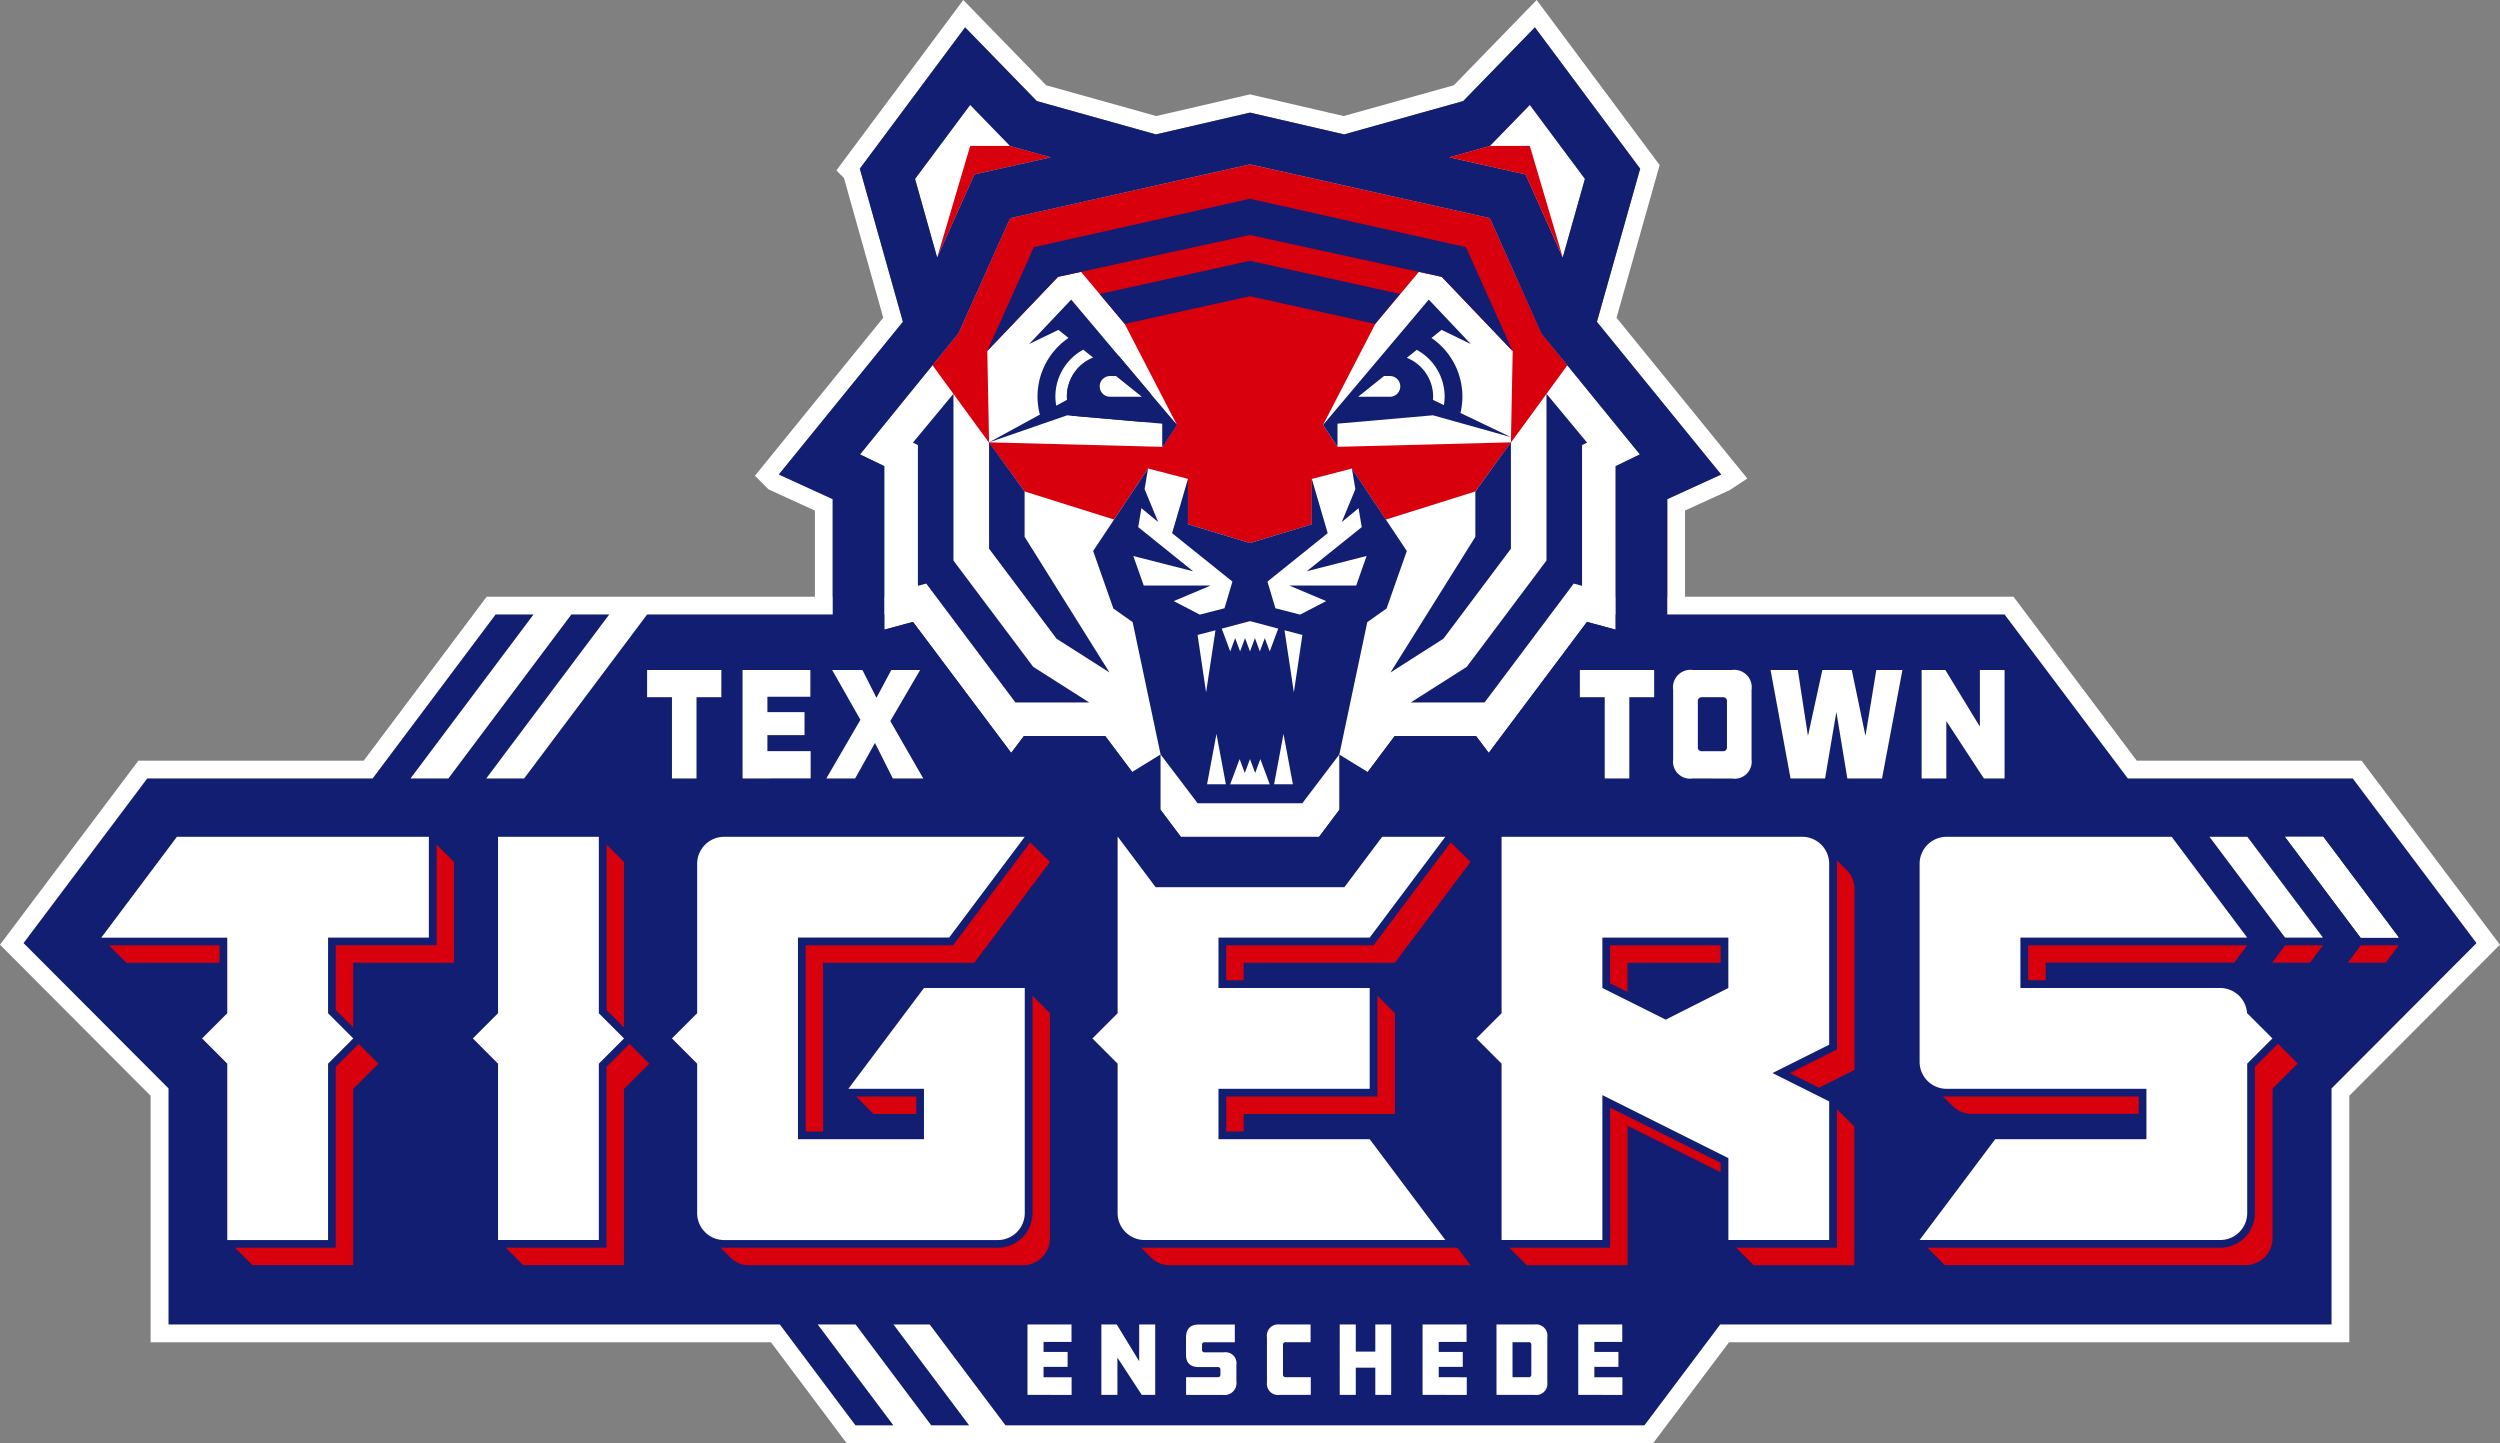 <svg xmlns="http://www.w3.org/2000/svg" xmlns:xlink="http://www.w3.org/1999/xlink" width="157.444" height="90.882" viewBox="0 0 157.444 90.882">
  <rect x="0" y="0" width="157.444" height="90.882" fill="#808080" stroke="none"/>
  <defs>
    <clipPath id="clip-path">
      <rect id="Rectangle_4" data-name="Rectangle 4" width="157.444" height="90.881" fill="none"/>
    </clipPath>
  </defs>
  <g id="Group_1" data-name="Group 1" transform="translate(0 0.001)">
    <path id="Path_95" data-name="Path 95" d="M107.5,6.365l4.513-4.642,6.63,8.9-2.724,9.646,7.824,9.615h0l-3.391,1.55v12.39h0l-3.812-1.034L109.1,52.7v0l-2.382-3.173h-1.95l-4.762,6.348H88.131L83.37,49.525H81.419L79.037,52.7v0L71.6,42.788l-3.811,1.034h0V31.432L64.4,29.882h0l7.813-9.619L69.5,10.621h0l6.63-8.9,4.513,4.642,7.5,2.1,5.928-1.371L100,8.462ZM112.126,0l-.916.942-4.3,4.427L99.971,7.307,94.323,6l-.252-.058L93.819,6,88.17,7.307,81.234,5.368,76.932.941,76.016,0l-.785,1.054-6.63,8.9-.578.776.477.479,2.476,8.8-7.446,9.169-.636.784.714.714.143.143.184.085,2.737,1.251V45.634l1.521-.76,2.972-.805,6.978,9.3.763,1.018.913-.887.063-.061.053-.07,2.046-2.726h.831l4.426,5.9.336.448h13l.335-.448,4.427-5.9h.83l1.99,2.65.775,1.507L110,53.371l6.978-9.3,3.078.835.145.039h1.268V32.151l2.738-1.251.079-.036.073-.048,1.033-.682-.78-.959-7.457-9.164,2.566-9.086.15-.531-.33-.442-6.63-8.9Z" transform="translate(-15.35)" fill="#fff"/>
    <path id="Path_96" data-name="Path 96" d="M40.714,50.452,32.967,60.779h-.986l7.745-10.327H35.941L28.2,60.779H27.21l7.746-10.327H31.17L23.425,60.779H9.231L.979,71.758l9.309,9.333V96.286H49.072l4.762,6.349h3.785l-4.762-6.349h.986l4.761,6.349h3.785l-4.762-6.349h.883l4.773,6.349h40.793l4.772-6.349h38.784V81.092l9.31-9.333-8.254-10.979H134.526l-7.763-10.328Z" transform="translate(-0.239 -12.314)" fill="#111e72"/>
    <path id="Path_97" data-name="Path 97" d="M33.008,61.158l7.746-10.327h85.49l7.764,10.328h14.163l7.794,10.368-9.13,9.153V95.545h-38.5l-4.773,6.35H63.324l-4.773-6.35H56.269l4.762,6.349H58.645l-4.761-6.349H51.5l4.761,6.349H53.874l-4.761-6.349h-38.5V80.678l-9.13-9.153L9.272,61.158H23.466l7.746-10.327H33.6L25.851,61.158h2.386l7.745-10.327h2.386L30.622,61.158Zm93.236-11.447H30.651l-.336.448-7.409,9.878H8.713l-.336.448L.584,70.853,0,71.628l.686.688,8.8,8.825V96.665H48.553l4.425,5.9.337.448h50.8l.336-.447,4.437-5.9h39.065V81.141l8.8-8.825.686-.688-.584-.776-7.794-10.368-.336-.448H134.567l-7.428-9.88-.336-.447Z" transform="translate(0 -12.133)" fill="#fff"/>
    <g id="Group_5" data-name="Group 5" transform="translate(0 0)">
      <g id="Group_4" data-name="Group 4" clip-path="url(#clip-path)">
        <path id="Path_98" data-name="Path 98" d="M143.527,69.714H124.587V80.825L123,82.411,124.587,84V95.107h6.348V85.982l7.935,3.968v5.158h6.348V86.378l-3.571-1.786,3.571-1.786v-11.4a1.7,1.7,0,0,0-1.693-1.693m-4.656,9.522-3.947,1.994-3.988-1.994V76.063h7.935Z" transform="translate(-30.021 -17.015)" fill="#fff"/>
        <path id="Path_99" data-name="Path 99" d="M47.328,69.715H40.98v11.11l-1.587,1.587L40.98,84V95.108h6.348V84l1.587-1.587-1.587-1.587Z" transform="translate(-9.615 -17.015)" fill="#fff"/>
        <path id="Path_100" data-name="Path 100" d="M13.2,69.715,8.438,76.064h7.934v4.762l-1.587,1.587L16.372,84v11.11H22.72V84l1.587-1.587L22.72,80.824V76.063h6.348V69.715Z" transform="translate(-2.059 -17.015)" fill="#fff"/>
        <path id="Path_101" data-name="Path 101" d="M98.952,88.759V85.585h9.523V79.237H98.952V76.063h9.522l4.762-6.348H92.6V80.826l-1.587,1.587L92.6,84v9.417A1.7,1.7,0,0,0,94.3,95.108h18.939l-4.762-6.349Z" transform="translate(-22.215 -17.015)" fill="#fff"/>
        <path id="Path_102" data-name="Path 102" d="M141.1,79.857v-1.1h-6.965v2.388l1.1.551V79.857Z" transform="translate(-32.739 -19.222)" fill="#d9000d"/>
        <path id="Path_103" data-name="Path 103" d="M152.667,72.262l-.6-.6a2.178,2.178,0,0,1,.011.223l0,11.4v.3l-.268.134-2.7,1.352,1.838.919,2.236-1.118v-11.4a1.684,1.684,0,0,0-.51-1.206" transform="translate(-36.392 -17.49)" fill="#d9000d"/>
        <path id="Path_104" data-name="Path 104" d="M139.055,95.756l-6.965-3.483V101.1h-6.348l1.1,1.1h6.348V93.417l5.863,2.931Z" transform="translate(-30.69 -22.521)" fill="#d9000d"/>
        <path id="Path_105" data-name="Path 105" d="M150.985,100.645v.485h-6.348l1.1,1.1h6.348V93.5l-1.1-1.1Z" transform="translate(-35.302 -22.552)" fill="#d9000d"/>
        <path id="Path_106" data-name="Path 106" d="M50.532,80.78l1.1,1.1V71.458l-1.1-1.1Z" transform="translate(-12.333 -17.172)" fill="#d9000d"/>
        <path id="Path_107" data-name="Path 107" d="M49.928,86.964h0L48.482,88.41V99.8H42.134l1.1,1.1h6.348V89.8l1.587-1.587Z" transform="translate(-10.284 -21.225)" fill="#d9000d"/>
        <path id="Path_108" data-name="Path 108" d="M16.044,78.755H9.079l1.1,1.1h5.862Z" transform="translate(-2.216 -19.222)" fill="#d9000d"/>
        <path id="Path_109" data-name="Path 109" d="M34.322,70.356V76.7H27.974V80.78l1.1,1.1V77.806h6.349V71.458Z" transform="translate(-6.828 -17.172)" fill="#d9000d"/>
        <path id="Path_110" data-name="Path 110" d="M27.369,86.964,25.924,88.41V99.8H19.576l1.1,1.1h6.348V89.8l1.587-1.587-1.244-1.244Z" transform="translate(-4.778 -21.225)" fill="#d9000d"/>
        <path id="Path_111" data-name="Path 111" d="M72.422,92.452h2.689v-1.1H71.32Z" transform="translate(-17.407 -22.296)" fill="#d9000d"/>
        <path id="Path_112" data-name="Path 112" d="M79.673,82.952V96.646a2.181,2.181,0,0,1-2.179,2.178H60.248c-.075,0-.15,0-.223-.011l.614.613a1.629,1.629,0,0,0,1.2.5H79.081a1.7,1.7,0,0,0,1.694-1.693V84.054Z" transform="translate(-14.65 -20.246)" fill="#d9000d"/>
        <path id="Path_113" data-name="Path 113" d="M81.266,70.173l-4.721,6.292-.145.194H67.121V88.386h1.1V77.761h9.522l4.762-6.348Z" transform="translate(-16.382 -17.127)" fill="#d9000d"/>
        <path id="Path_114" data-name="Path 114" d="M111.68,88.816V89.3h-9.522v2.2h1.1V90.4h9.523V84.055l-1.1-1.1Z" transform="translate(-24.933 -20.246)" fill="#d9000d"/>
        <path id="Path_115" data-name="Path 115" d="M114.222,103.945H95.283a2.169,2.169,0,0,1-.223-.011l.614.614a1.631,1.631,0,0,0,1.2.5H115.81l-.825-1.1Z" transform="translate(-23.201 -25.367)" fill="#d9000d"/>
        <path id="Path_116" data-name="Path 116" d="M116.3,70.173l-4.72,6.292-.146.194h-9.278v2.2h1.1v-1.1h9.522l4.762-6.348Z" transform="translate(-24.933 -17.127)" fill="#d9000d"/>
        <path id="Path_117" data-name="Path 117" d="M180.553,80.821l0,.106a1.7,1.7,0,0,0-1.693-1.69H166.274V76.063h14.283L175.8,69.714H161.619a1.7,1.7,0,0,0-1.693,1.693V83.892a1.7,1.7,0,0,0,1.693,1.693h12.59v3.173h-9.522l-4.762,6.349h18.939a1.7,1.7,0,0,0,1.693-1.693V84l1.587-1.587Z" transform="translate(-39.033 -17.015)" fill="#fff"/>
        <path id="Path_118" data-name="Path 118" d="M184.076,69.715l4.762,6.349h2.386l-4.761-6.349Z" transform="translate(-44.927 -17.015)" fill="#fff"/>
        <path id="Path_119" data-name="Path 119" d="M192.772,69.715h-2.385l4.762,6.349h2.384Z" transform="translate(-46.468 -17.015)" fill="#fff"/>
        <path id="Path_120" data-name="Path 120" d="M192.772,69.715h-2.385l4.762,6.349h2.384Z" transform="translate(-46.468 -17.015)" fill="#fff"/>
        <path id="Path_121" data-name="Path 121" d="M161.87,91.337l.594.594a1.686,1.686,0,0,0,1.207.511H174.2V91.348H162.094c-.076,0-.15,0-.224-.011" transform="translate(-39.508 -22.293)" fill="#d9000d"/>
        <path id="Path_122" data-name="Path 122" d="M182.656,86.956l-.007.006L181.2,88.407v9.216a2.18,2.18,0,0,1-2.178,2.178h-18.44l1.095,1.095H180.62a1.7,1.7,0,0,0,1.693-1.693V89.785L183.9,88.2Z" transform="translate(-39.194 -21.223)" fill="#d9000d"/>
        <path id="Path_123" data-name="Path 123" d="M182.764,78.755h-13.8v2.2h1.107v-1.11h11.872Z" transform="translate(-41.239 -19.222)" fill="#d9000d"/>
        <path id="Path_124" data-name="Path 124" d="M198.806,78.755l-.82,1.094H195.6l.819-1.094Z" transform="translate(-47.741 -19.222)" fill="#d9000d"/>
        <path id="Path_125" data-name="Path 125" d="M192.5,78.755l-.82,1.094H189.29l.82-1.094Z" transform="translate(-46.2 -19.222)" fill="#d9000d"/>
        <path id="Path_126" data-name="Path 126" d="M85.6,114.777v-4.434h2.772v1.1H86.611v.63h1.516v.94H86.611v.653h1.767v1.114Z" transform="translate(-20.891 -26.932)" fill="#fff"/>
        <path id="Path_127" data-name="Path 127" d="M94.3,114.777l-1.534-2.345v2.345h-1.01v-4.434h.968l1.413,2.316v-2.316h1.009v4.434Z" transform="translate(-22.394 -26.932)" fill="#fff"/>
        <path id="Path_128" data-name="Path 128" d="M98.813,114.777v-1.114H100.8a.155.155,0,0,0,.175-.175V113.2a.155.155,0,0,0-.175-.175H99.624q-.818,0-.816-.776v-1.056q0-.846.787-.846h2.287v1.114H99.992a.155.155,0,0,0-.175.175v.286a.155.155,0,0,0,.175.175h1.213a.688.688,0,0,1,.776.781v1.039a.756.756,0,0,1-.847.863Z" transform="translate(-24.116 -26.931)" fill="#fff"/>
        <path id="Path_129" data-name="Path 129" d="M106.351,114.777a.7.7,0,0,1-.8-.776v-2.847a.711.711,0,0,1,.8-.811H108.3v1.114h-1.563a.155.155,0,0,0-.175.175v1.855a.155.155,0,0,0,.175.175h1.575v1.114Z" transform="translate(-25.762 -26.931)" fill="#fff"/>
        <path id="Path_130" data-name="Path 130" d="M113.856,114.777v-1.714h-1.23v1.714h-1.011v-4.434h1.011v1.709h1.23v-1.709h1v4.434Z" transform="translate(-27.242 -26.932)" fill="#fff"/>
        <path id="Path_131" data-name="Path 131" d="M118.516,114.777v-4.434h2.771v1.1h-1.755v.63h1.516v.94h-1.516v.653H121.3v1.114Z" transform="translate(-28.926 -26.932)" fill="#fff"/>
        <path id="Path_132" data-name="Path 132" d="M124.675,114.777v-4.433h2.4a.712.712,0,0,1,.8.81V114a.7.7,0,0,1-.8.776Zm2.193-3.144a.155.155,0,0,0-.175-.175h-1.009v2.206h1.009a.155.155,0,0,0,.175-.175Z" transform="translate(-30.429 -26.932)" fill="#fff"/>
        <path id="Path_133" data-name="Path 133" d="M131.487,114.777v-4.434h2.771v1.1H132.5v.63h1.516v.94H132.5v.653h1.767v1.114Z" transform="translate(-32.092 -26.932)" fill="#fff"/>
        <path id="Path_134" data-name="Path 134" d="M140.624,62.648a1.073,1.073,0,0,1-1.231-1.2V57.065a1.1,1.1,0,0,1,1.231-1.25H143.1a1.1,1.1,0,0,1,1.231,1.25v4.387a1.073,1.073,0,0,1-1.231,1.2Zm2.158-4.846a.239.239,0,0,0-.27-.27h-1.294a.239.239,0,0,0-.27.27v2.859a.239.239,0,0,0,.27.27h1.294a.239.239,0,0,0,.27-.27Z" transform="translate(-34.022 -13.623)" fill="#fff"/>
        <path id="Path_135" data-name="Path 135" d="M152.345,62.648l-.692-4.19-.711,4.19h-2.175l-1.259-6.833h1.717l.639,4.155.907-4.155h1.852l.863,4.155.683-4.155h1.646l-1.286,6.833Z" transform="translate(-36.003 -13.623)" fill="#fff"/>
        <path id="Path_136" data-name="Path 136" d="M164.014,62.648l-2.365-3.614v3.614h-1.555V55.815h1.492l2.176,3.569V55.815h1.556v6.833Z" transform="translate(-39.074 -13.623)" fill="#fff"/>
        <path id="Path_137" data-name="Path 137" d="M55.477,62.648V57.532H53.913V55.815h4.675v1.717H57.023v5.115Z" transform="translate(-13.159 -13.623)" fill="#fff"/>
        <path id="Path_138" data-name="Path 138" d="M61.864,62.648V55.815h4.27V57.5H63.428v.972h2.338v1.447H63.428v1.007h2.724v1.717Z" transform="translate(-15.099 -13.623)" fill="#fff"/>
        <path id="Path_139" data-name="Path 139" d="M119.236,32.7l1.527-.736-6.208-7.627-3.239-7.257L96.209,13.69,81.1,17.076l-3.252,7.251-6.2,7.631,1.531.738v10.3l1.807-.489,6.186,8.248.8-1.061h5.123l4.762,6.348h8.707l4.762-6.348h5.122l.8,1.061,6.186-8.248,1.807.489Z" transform="translate(-17.488 -3.341)" fill="#fff"/>
        <path id="Path_140" data-name="Path 140" d="M116.043,24.327l-3.253-7.252L97.682,13.689,82.575,17.075l-3.253,7.252-1.634,2.012,5.8,7.951,5.635,1.771,2.141-3.215,2.516.653v2.86l3.9,1.182,3.9-1.182V33.5l2.516-.653,2.141,3.215,5.635-1.771,5.8-7.951Z" transform="translate(-18.962 -3.341)" fill="#d9000d"/>
        <path id="Path_141" data-name="Path 141" d="M122.14,27.593l.017.037L117.7,22.962l-1.44-.314-2.746,3.281-3.288,6.358.909,1.38,10.922-.283.113-5.754Z" transform="translate(-26.903 -5.528)" fill="#fff"/>
        <path id="Path_142" data-name="Path 142" d="M92.065,32.813a.427.427,0,1,1-.427-.428.428.428,0,0,1,.427.428" transform="translate(-22.262 -7.904)" fill="#fff"/>
        <path id="Path_143" data-name="Path 143" d="M85.737,27.758l1.844-.894,7.464,5.988-6.657-7.893Z" transform="translate(-20.926 -6.092)" fill="#111e72"/>
        <path id="Path_144" data-name="Path 144" d="M97.434,35.007c.018-.043.033-.087.05-.131l-.865-1.025a3.34,3.34,0,0,1-.386,1.051Z" transform="translate(-23.488 -8.262)" fill="#111e72"/>
        <path id="Path_145" data-name="Path 145" d="M87.8,32.858a3.354,3.354,0,0,1,3.077-4.6l-.867-1.029a4.481,4.481,0,0,0-3.353,5.759Z" transform="translate(-21.098 -6.647)" fill="#111e72"/>
        <path id="Path_146" data-name="Path 146" d="M93.622,33.778a2.623,2.623,0,0,0,.538-1.592c0-.063-.005-.124-.01-.186l-2-2.377a2.636,2.636,0,0,0-2.975,3.765Z" transform="translate(-21.693 -7.211)" fill="#111e72"/>
        <path id="Path_147" data-name="Path 147" d="M91.79,32.416A.417.417,0,1,1,91.374,32a.416.416,0,0,1,.417.417" transform="translate(-22.2 -7.81)" fill="#fff"/>
        <path id="Path_148" data-name="Path 148" d="M95.469,33.26l1.073.91.046.3-.14.256-1.283-.14-.14-.49Z" transform="translate(-23.193 -8.118)" fill="#111e72"/>
        <path id="Path_149" data-name="Path 149" d="M88.913,34.111a2.78,2.78,0,0,1-.031-1.56,2.691,2.691,0,0,0-.025.369A2.619,2.619,0,0,0,89.14,34.1l-.081-.007Zm5.5.469-.814-.074c.022-.029.042-.058.063-.088l.792.086c-.014.026-.026.051-.042.076m1.371.123-.172-.016c.014-.03.024-.062.036-.094l.137.11m0,0h0l-.122-.145-.122-.147c.142.135.247.243.246.283l0,.008" transform="translate(-21.67 -7.945)" fill="#b80024"/>
        <path id="Path_150" data-name="Path 150" d="M96.47,33.921l-.63-.534c.008-.069.014-.138.016-.207l.612.6c-.005.011,0,.032.023.06-.006.029-.013.057-.021.085m1.04.937-.137-.11c.005-.012.01-.023.014-.036l.122.145m0,0h0" transform="translate(-23.392 -8.098)" fill="#111e72"/>
        <path id="Path_151" data-name="Path 151" d="M97.435,35.054l-1.2-.108c.014-.025.028-.05.041-.075l.467.051.14-.256-.047-.3-.27-.229c.008-.028.014-.057.021-.085.1.144.506.481.773.73l.123.146-.014.036c-.011.031-.023.063-.036.094" transform="translate(-23.489 -8.31)" fill="#111e72"/>
        <path id="Path_152" data-name="Path 152" d="M90.867,31.476a.416.416,0,1,0,.417.416.415.415,0,0,0-.417-.416m2.76,2.373-4.464-.4a2.635,2.635,0,0,1-.283-1.185,2.814,2.814,0,0,1,.025-.368,2.774,2.774,0,0,1,2.675-2.041h0l2.575,2.515c0,.07-.008.139-.017.207l-.172-.146-.444.84.141.49.023,0c-.021.029-.042.059-.063.088" transform="translate(-21.693 -7.286)" fill="#111e72"/>
        <path id="Path_153" data-name="Path 153" d="M91.374,32.832a.416.416,0,1,1,.417-.417.416.416,0,0,1-.417.417" transform="translate(-22.2 -7.81)" fill="#e0dff1"/>
        <path id="Path_154" data-name="Path 154" d="M96.449,34.73l-.466-.051-.793-.087-.023,0-.14-.49.443-.84.172.146.63.535.27.228.047.3Z" transform="translate(-23.193 -8.118)" fill="#111e72"/>
        <path id="Path_155" data-name="Path 155" d="M92.065,32.813a.427.427,0,1,1-.427-.428.428.428,0,0,1,.427.428" transform="translate(-22.262 -7.904)" fill="#fff"/>
        <path id="Path_156" data-name="Path 156" d="M85.737,27.758l1.844-.894,7.464,5.988-6.657-7.893Z" transform="translate(-20.926 -6.092)" fill="#111e72"/>
        <path id="Path_157" data-name="Path 157" d="M97.434,35.007c.018-.043.033-.087.051-.131l-.866-1.025a3.34,3.34,0,0,1-.386,1.051Z" transform="translate(-23.488 -8.262)" fill="#111e72"/>
        <path id="Path_158" data-name="Path 158" d="M87.8,32.858a3.354,3.354,0,0,1,3.077-4.6l-.867-1.029a4.481,4.481,0,0,0-3.353,5.759Z" transform="translate(-21.098 -6.647)" fill="#111e72"/>
        <path id="Path_159" data-name="Path 159" d="M88.156,22.646l-1.448.316-4.456,4.667.112,5.755,10.921.283.91-1.381-3.288-6.358Z" transform="translate(-20.075 -5.527)" fill="#fff"/>
        <path id="Path_160" data-name="Path 160" d="M93.622,33.778a2.623,2.623,0,0,0,.538-1.592c0-.063-.005-.124-.01-.186l-2-2.377a2.636,2.636,0,0,0-2.975,3.765Z" transform="translate(-21.693 -7.211)" fill="#111e72"/>
        <path id="Path_161" data-name="Path 161" d="M91.79,32.416A.417.417,0,1,1,91.374,32a.416.416,0,0,1,.417.417" transform="translate(-22.2 -7.81)" fill="#fff"/>
        <path id="Path_162" data-name="Path 162" d="M95.469,33.26l1.073.91.046.3-.14.256-1.283-.14-.14-.49Z" transform="translate(-23.193 -8.118)" fill="#111e72"/>
        <path id="Path_163" data-name="Path 163" d="M97.757,35.073l-.91,1.38V34.063" transform="translate(-23.637 -8.314)" fill="#111e72"/>
        <path id="Path_164" data-name="Path 164" d="M101.076,21.726,91.62,23.819,93.193,25.7l7.884-1.742L108.96,25.7l1.573-1.885Z" transform="translate(-22.362 -5.303)" fill="#111e72"/>
        <path id="Path_165" data-name="Path 165" d="M107.367,39.031l.218,1.3-.856,2.072,1.058-.873.2,1.192L104.524,45.5l3.77-.962-.655,1.861h-4.223l2.332.981-1.644.852-1.555-.4-.5-1.68,3.795-3.049-1-3.421v2.86l-3.9,1.182-3.9-1.182v-2.86l-1,3.421,3.8,3.049-.5,1.68-1.555.4-1.643-.852,2.331-.981H94.259L93.6,44.542l3.77.962L93.91,42.721l.2-1.192,1.058.873-.856-2.072.218-1.3-3.459,5.195,1.275,3.623,1.213.856,1.761,8.336,2.332,3.072h6.592l2.332-3.072,1.761-8.336,1.213-.856,1.276-3.623Z" transform="translate(-22.228 -9.526)" fill="#111e72"/>
        <path id="Path_166" data-name="Path 166" d="M94.23,32.851l-6.657-7.893-2.65,2.8,1.844-.894.636.51A4.459,4.459,0,0,0,85.6,32.2l-3.2,1.747,4.911-1.7,6.01.527v1.46ZM87.3,31.067c0,.07.007.137.013.2h0l-.683.372a3.293,3.293,0,0,1-.053-.577,3.362,3.362,0,0,1,1.755-2.95l.625.5A2.639,2.639,0,0,0,87.3,31.067" transform="translate(-20.111 -6.091)" fill="#111e72"/>
        <path id="Path_167" data-name="Path 167" d="M100.562,64.315h1.185l-.593-3.173Z" transform="translate(-24.544 -14.923)" fill="#fff"/>
        <path id="Path_168" data-name="Path 168" d="M106.739,61.142l-.593,3.173h1.185Z" transform="translate(-25.907 -14.923)" fill="#fff"/>
        <path id="Path_169" data-name="Path 169" d="M104.063,64.115l-.327-.874h0l-.327.874-.327-.874-.593,1.587h2.492l-.593-1.587Z" transform="translate(-25.015 -15.435)" fill="#fff"/>
        <path id="Path_170" data-name="Path 170" d="M99.771,52.8l.537,3.619.59-3.91-1.125.292Z" transform="translate(-24.351 -12.815)" fill="#fff"/>
        <path id="Path_171" data-name="Path 171" d="M108.139,52.8l-1.125-.292.59,3.909.537-3.618Z" transform="translate(-26.119 -12.815)" fill="#fff"/>
        <path id="Path_172" data-name="Path 172" d="M82.219,11.322,79.705,8.735,76.232,13.4l1.394,4.958,2.349-5.236,4.811-1.079Z" transform="translate(-18.606 -2.132)" fill="#fff"/>
        <path id="Path_173" data-name="Path 173" d="M82.67,12.158H80.155l-2.079,7.032,2.349-5.236,4.811-1.079Z" transform="translate(-19.056 -2.967)" fill="#d9000d"/>
        <path id="Path_174" data-name="Path 174" d="M123.295,11.323l-2.566.717,4.815,1.079,2.337,5.236,1.4-4.96-3.471-4.66Z" transform="translate(-29.466 -2.132)" fill="#fff"/>
        <path id="Path_175" data-name="Path 175" d="M83.632,50,78.61,43.308V32.8l-2.556,3.081.317.153v8.864l.524-.142,5.617,7.489,4.649,0Z" transform="translate(-18.563 -8.005)" fill="#111e72"/>
        <path id="Path_176" data-name="Path 176" d="M84.639,42.8V39.943L82.4,36.851v6.7l4.252,5.669,3.334,2.125" transform="translate(-20.111 -8.994)" fill="#111e72"/>
        <path id="Path_177" data-name="Path 177" d="M121.188,42.8V39.943l2.24-3.093v6.7l-4.252,5.669-3.333,2.125" transform="translate(-28.274 -8.994)" fill="#111e72"/>
        <path id="Path_178" data-name="Path 178" d="M121.058,50l5.021-6.695V32.8l2.557,3.081-.317.153v8.864l-.524-.142-5.617,7.489-4.649,0Z" transform="translate(-28.685 -8.005)" fill="#111e72"/>
        <path id="Path_179" data-name="Path 179" d="M124.23,30.438l-7.825-9.615,2.724-9.646h0l-6.63-8.9-4.513,4.643-7.5,2.1L94.558,7.648,88.63,9.019l-7.5-2.1L76.616,2.279l-6.63,8.9L72.7,20.819l-7.813,9.619h0l3.391,1.55v12.39h0l3.811-1.033,7.433,9.91h0l2.382-3.174h1.95l4.762,6.348H100.5l4.762-6.348h1.95l2.382,3.174h0l7.433-9.91,3.811,1.033h0V31.989l3.392-1.55ZM109.665,9.747,112.18,7.16l3.471,4.66-1.4,4.96-2.337-5.236L107.1,10.465ZM76.935,7.159,79.45,9.747l2.567.718-4.811,1.078-2.348,5.236L73.463,11.82Zm40.649,22.752v10.3l-1.807-.489-6.186,8.248-.8-1.061h-5.122l-1.7,2.263-1.789-1.1v3.487l-1.276,1.7H90.2l-1.275-1.7V48.07l-1.789,1.1-1.7-2.263H80.32l-.8,1.061-6.186-8.248-1.807.489v-10.3L70,29.173l6.2-7.631,3.252-7.251L94.558,10.9l15.107,3.387,3.239,7.257,1.04,1.278,5.168,6.348Z" transform="translate(-15.836 -0.556)" fill="#111e72"/>
        <path id="Path_180" data-name="Path 180" d="M122.057,33.619,118.88,32.1a4.47,4.47,0,0,0-1.826-4.726l.636-.51,1.844.894-2.65-2.8-6.657,7.893.909,1.38v-1.46l6.01-.527Zm-4.175-2.553a3.265,3.265,0,0,1-.047.534l-.689-.329h0c.005-.068.013-.135.013-.2a2.64,2.64,0,0,0-1.656-2.448l.625-.5a3.362,3.362,0,0,1,1.755,2.95" transform="translate(-26.903 -6.091)" fill="#111e72"/>
        <path id="Path_181" data-name="Path 181" d="M115.149,31.326h-.372l-1.628,1.306h2a.653.653,0,0,0,0-1.306" transform="translate(-27.616 -7.646)" fill="#fff"/>
        <path id="Path_182" data-name="Path 182" d="M92.27,31.326h.372l1.629,1.306h-2a.653.653,0,1,1,0-1.306" transform="translate(-22.361 -7.646)" fill="#fff"/>
        <path id="Path_183" data-name="Path 183" d="M112.4,19.608,98.79,16.557,85.182,19.608l-2.931,6.535,4.456-4.668L98.79,18.84l12.082,2.636,4.457,4.668Z" transform="translate(-20.075 -4.041)" fill="#111e72"/>
        <path id="Path_184" data-name="Path 184" d="M123.295,12.158h2.515l2.078,7.032-2.349-5.236-4.811-1.079Z" transform="translate(-29.466 -2.967)" fill="#d9000d"/>
        <path id="Path_185" data-name="Path 185" d="M133.186,62.648V57.532h-1.565V55.815H136.3v1.717h-1.565v5.115Z" transform="translate(-32.125 -13.623)" fill="#fff"/>
        <path id="Path_186" data-name="Path 186" d="M73.03,62.648l-1.124-2.238-1.25,2.238H68.841l2.148-3.695-1.78-3.138h1.906L72,57.568l.935-1.753h1.816l-1.879,3.219,2.077,3.614Z" transform="translate(-16.802 -13.623)" fill="#fff"/>
        <path id="Path_187" data-name="Path 187" d="M71.851,79.236l-4.76,6.348h4.761v3.174H63.917v-12.7h9.521L78.2,69.714H59.261a1.7,1.7,0,0,0-1.693,1.693v9.417l-1.587,1.587L57.568,84v9.417a1.7,1.7,0,0,0,1.693,1.693H76.507A1.7,1.7,0,0,0,78.2,93.415V79.236Z" transform="translate(-13.663 -17.015)" fill="#fff"/>
        <path id="Path_188" data-name="Path 188" d="M103.564,51.745l-1.779.472.534,1.434.311-.837.311.837.311-.837.311.837.311-.836.311.836.311-.837.312.837.533-1.434Z" transform="translate(-24.842 -12.629)" fill="#fff"/>
      </g>
    </g>
  </g>
</svg>
